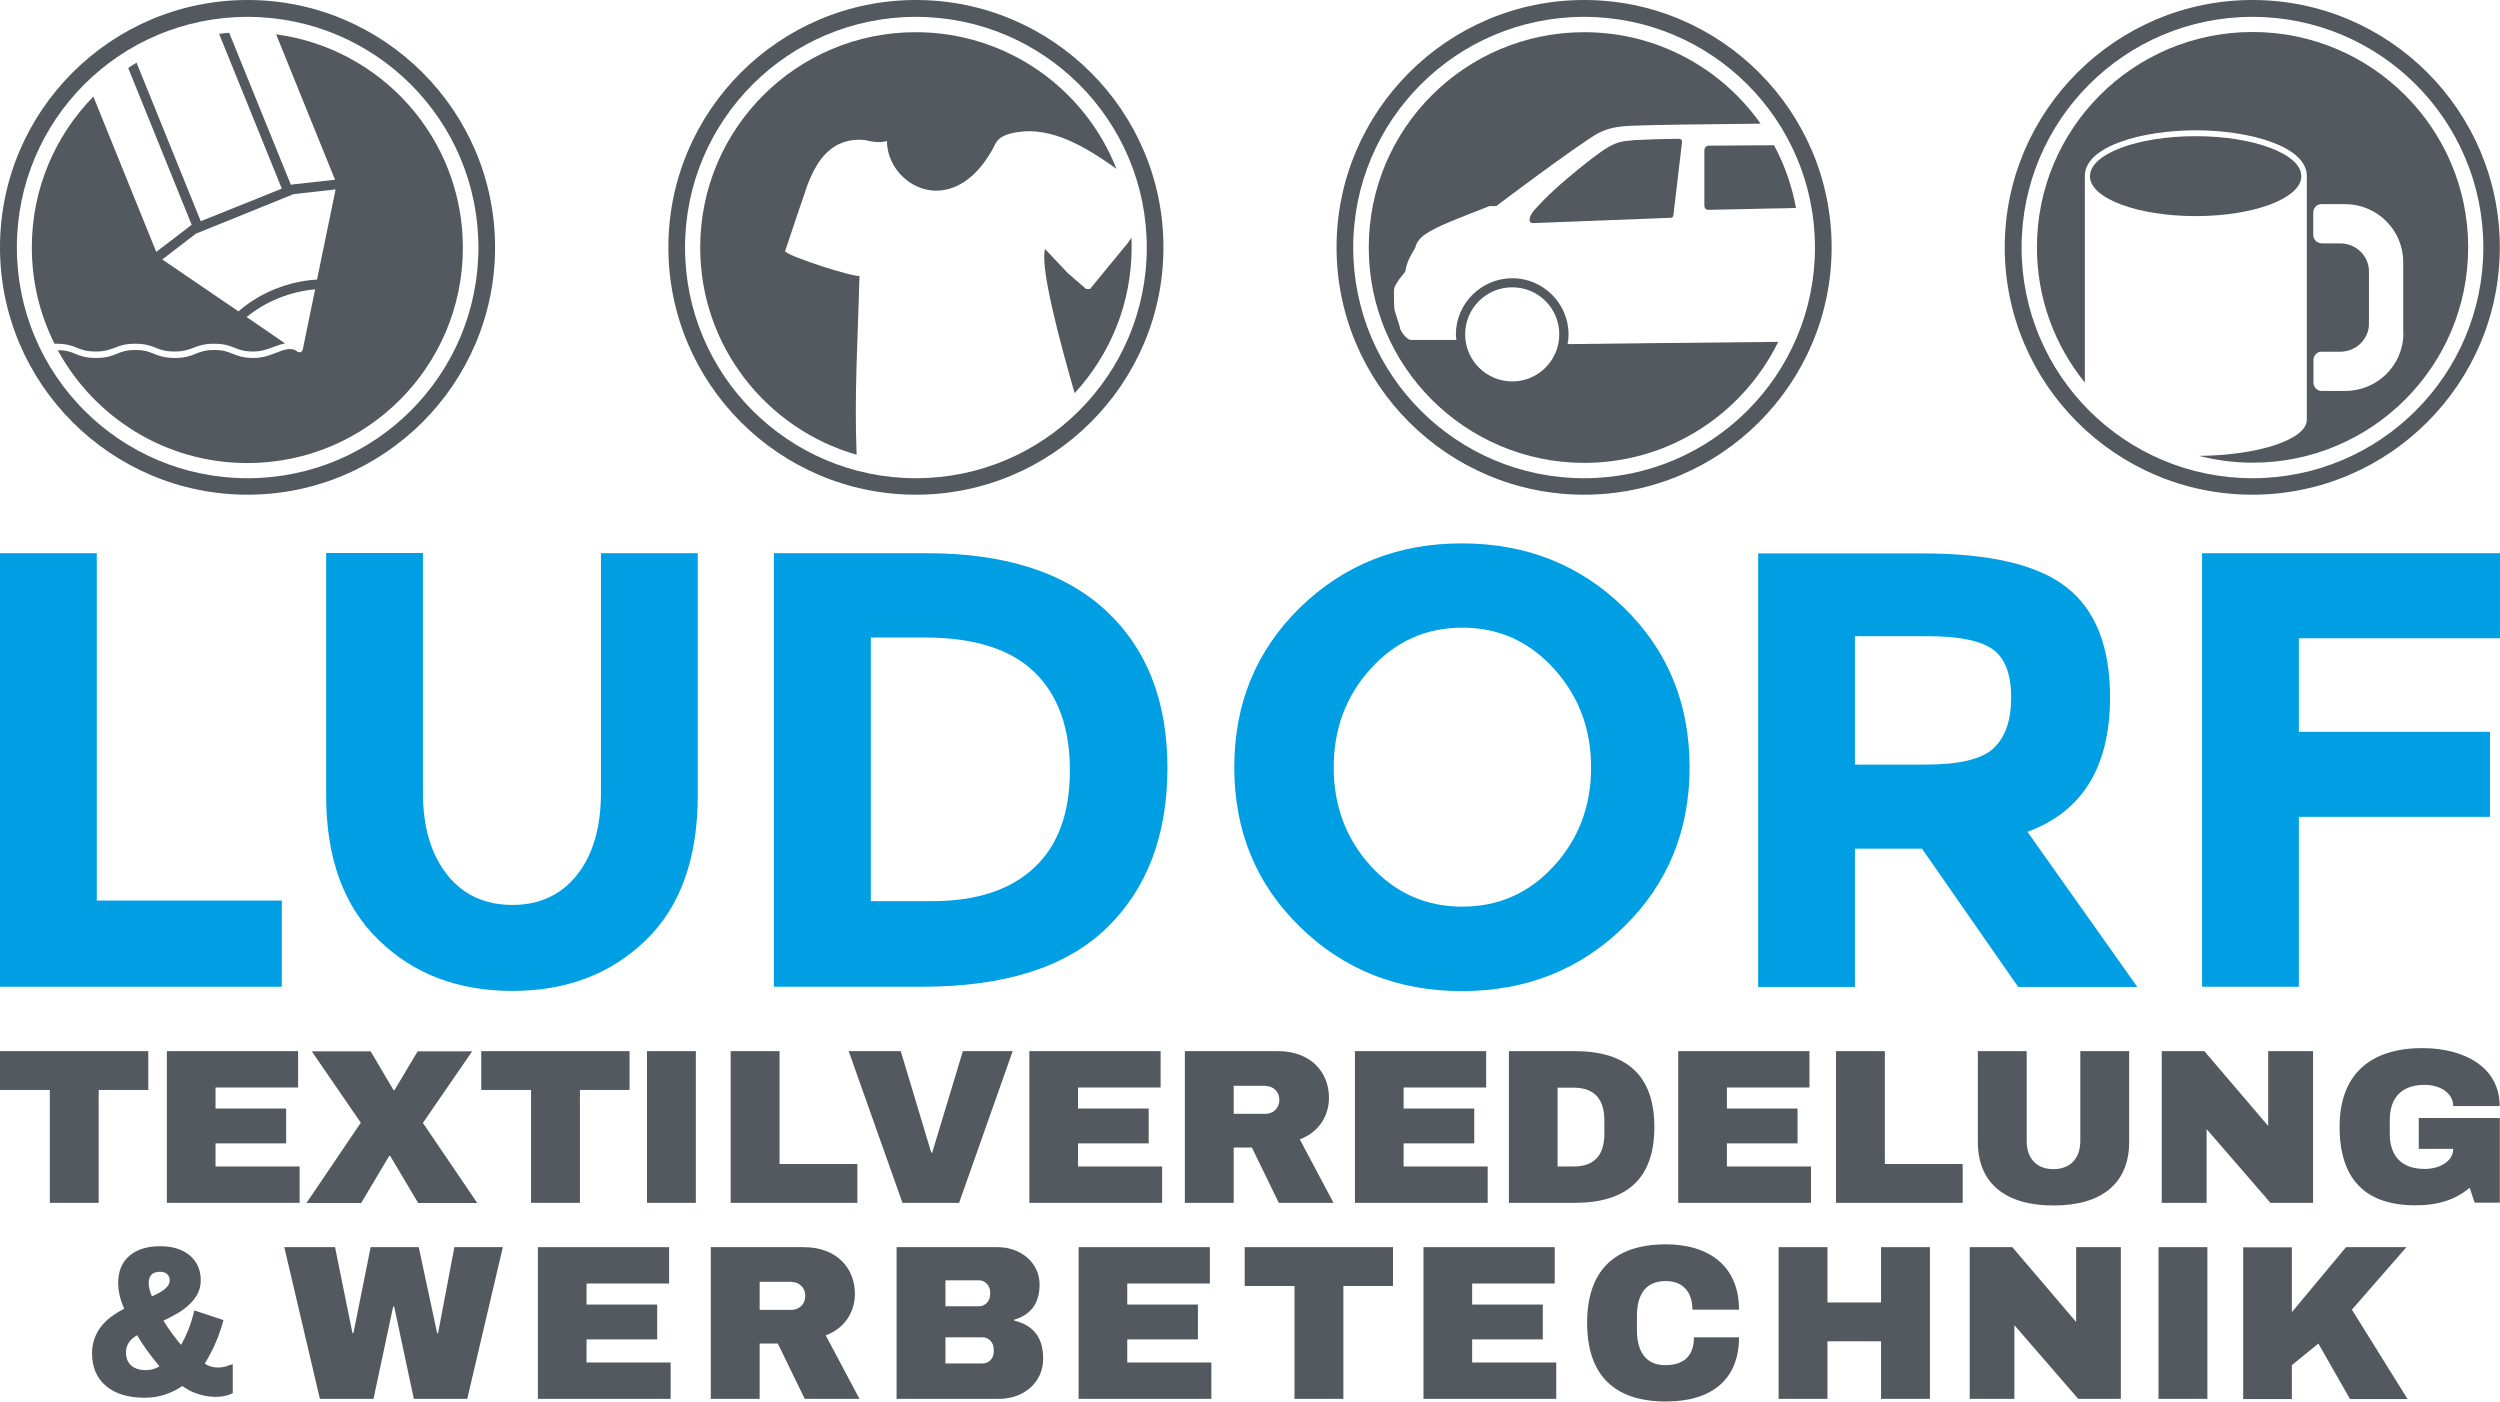 <svg xmlns="http://www.w3.org/2000/svg" id="Layer_1" viewBox="0 0 132 74"><defs><style>      .st0 {        fill: #009fe3;      }      .st1 {        fill: #54595f;      }    </style></defs><path class="st0" d="M0,52.1v-22.89h5.11v18.34h9.77v4.55H0Z"></path><path class="st0" d="M23.61,46.19c.85,1.06,2,1.59,3.44,1.59s2.58-.53,3.42-1.59c.84-1.06,1.26-2.51,1.26-4.34v-12.64h5.11v12.8c0,3.32-.92,5.87-2.75,7.64-1.84,1.78-4.18,2.67-7.04,2.67s-5.22-.89-7.06-2.69c-1.85-1.79-2.77-4.33-2.77-7.63v-12.8h5.11v12.64c0,1.83.43,3.28,1.28,4.34h0Z"></path><path class="st0" d="M58.36,32.21c2.18,2,3.28,4.78,3.28,8.33s-1.07,6.38-3.2,8.45c-2.13,2.07-5.38,3.11-9.75,3.11h-7.83v-22.89h8.1c4.08,0,7.22,1,9.4,3h0ZM54.61,45.81c1.26-1.18,1.88-2.89,1.88-5.14s-.63-3.98-1.88-5.19c-1.26-1.21-3.18-1.82-5.78-1.82h-2.85v13.92h3.24c2.34,0,4.13-.59,5.39-1.77h0Z"></path><path class="st0" d="M85.74,48.94c-2.32,2.26-5.17,3.39-8.55,3.39s-6.24-1.13-8.55-3.39c-2.32-2.26-3.47-5.07-3.47-8.43s1.16-6.17,3.47-8.43c2.32-2.26,5.17-3.39,8.55-3.39s6.24,1.13,8.55,3.39c2.32,2.26,3.47,5.07,3.47,8.43s-1.16,6.17-3.47,8.43ZM84.01,40.52c0-2.04-.66-3.78-1.97-5.22-1.31-1.44-2.92-2.16-4.83-2.16s-3.52.72-4.83,2.16c-1.31,1.44-1.96,3.18-1.96,5.22s.66,3.78,1.96,5.21c1.31,1.43,2.92,2.14,4.83,2.14s3.52-.71,4.83-2.14c1.31-1.43,1.97-3.17,1.97-5.21Z"></path><path class="st0" d="M111.41,36.81c0,3.67-1.45,6.04-4.36,7.11l5.8,8.19h-6.29l-5.08-7.3h-3.54v7.3h-5.11v-22.89h8.68c3.56,0,6.1.6,7.62,1.8,1.52,1.2,2.28,3.13,2.28,5.8h0ZM105.24,39.52c.63-.57.95-1.47.95-2.7s-.33-2.08-.98-2.54c-.65-.46-1.8-.69-3.44-.69h-3.83v6.78h3.74c1.75,0,2.94-.28,3.57-.85h0Z"></path><path class="st0" d="M132,29.21v4.49h-10.62v4.94h10.09v4.49h-10.09v8.97h-5.11v-22.89h15.73Z"></path><path class="st1" d="M7.83,57.55h-2.62v5.96h-2.58v-5.96H0v-2.05h7.83v2.05Z"></path><path class="st1" d="M8.81,63.51v-8.01h6.93v1.92h-4.36v1.11h3.73v1.84h-3.73v1.22h4.44v1.92h-7.02Z"></path><path class="st1" d="M22.33,59.29l2.87,4.23h-3.12l-1.48-2.49h-.05l-1.48,2.49h-2.89l2.87-4.24-2.59-3.77h3.11l1.21,2.05h.05l1.22-2.05h2.88l-2.6,3.78Z"></path><path class="st1" d="M33.24,57.55h-2.62v5.96h-2.58v-5.96h-2.63v-2.05h7.83v2.05h0Z"></path><path class="st1" d="M36.74,63.51h-2.58v-8.01h2.58v8.01Z"></path><path class="st1" d="M38.58,63.51v-8.01h2.58v5.96h4.11v2.05h-6.69,0Z"></path><path class="st1" d="M50.63,63.51h-2.98l-2.84-8.01h2.75l1.61,5.36h.05l1.62-5.36h2.63l-2.83,8.01Z"></path><path class="st1" d="M54.35,63.51v-8.01h6.93v1.92h-4.36v1.11h3.73v1.84h-3.73v1.22h4.44v1.92h-7.02Z"></path><path class="st1" d="M68.63,60.16l1.78,3.35h-2.89l-1.42-2.92h-.96v2.92h-2.58v-8.01h4.91c1.78,0,2.7,1.15,2.7,2.46,0,.93-.51,1.82-1.55,2.2ZM66.83,57.33h-1.69v1.48h1.69c.4,0,.72-.31.72-.74s-.33-.73-.72-.73Z"></path><path class="st1" d="M71.54,63.51v-8.01h6.93v1.92h-4.36v1.11h3.73v1.84h-3.73v1.22h4.44v1.92h-7.02Z"></path><path class="st1" d="M83.14,55.5c2.74,0,4.21,1.27,4.21,4.01s-1.47,4-4.21,4h-3.47v-8.01h3.47ZM82.24,57.42v4.17h.85c1.13,0,1.62-.64,1.62-1.73v-.7c0-1.09-.49-1.73-1.62-1.73h-.85Z"></path><path class="st1" d="M88.61,63.51v-8.01h6.93v1.92h-4.36v1.11h3.73v1.84h-3.73v1.22h4.44v1.92h-7.02Z"></path><path class="st1" d="M96.94,63.51v-8.01h2.58v5.96h4.11v2.05h-6.69Z"></path><path class="st1" d="M112.42,60.29c0,2.21-1.47,3.36-3.99,3.36s-4-1.15-4-3.36v-4.79h2.58v4.75c0,.86.47,1.48,1.41,1.48s1.42-.62,1.42-1.48v-4.75h2.58v4.79Z"></path><path class="st1" d="M122.13,63.51h-2.25l-3.37-3.89v3.89h-2.37v-8.01h2.25l3.37,3.95v-3.95h2.37v8.01Z"></path><path class="st1" d="M131.99,58.4h-2.46c0-.69-.7-1.12-1.51-1.12-1.22,0-1.84.69-1.84,1.85v.74c0,1.16.62,1.85,1.84,1.85.82,0,1.51-.42,1.51-1.06h-1.82v-1.63h4.28v4.47h-1.33l-.26-.79c-.72.62-1.64.93-2.87.93-2.67,0-4-1.41-4-4.15s1.6-4.15,4.37-4.15c2.25,0,4.08,1.03,4.08,3.04h0Z"></path><path class="st1" d="M24.68,73.86h-2.83l-1.04-4.88h-.05l-1.04,4.88h-2.83l-1.88-8.01h2.68l.92,4.54h.05l.91-4.54h2.54l.97,4.54h.05l.86-4.54h2.56l-1.88,8.01h0Z"></path><path class="st1" d="M28.4,73.86v-8.01h6.93v1.92h-4.36v1.11h3.73v1.84h-3.73v1.22h4.44v1.92h-7.02Z"></path><path class="st1" d="M43.6,70.51l1.78,3.35h-2.89l-1.42-2.92h-.96v2.92h-2.58v-8.01h4.91c1.78,0,2.7,1.15,2.7,2.46,0,.93-.51,1.82-1.55,2.2ZM41.8,67.68h-1.69v1.48h1.69c.4,0,.72-.31.72-.74s-.33-.73-.72-.73Z"></path><path class="st1" d="M52.68,65.85c1.21,0,2.21.82,2.21,1.97s-.62,1.65-1.34,1.86v.05c.83.19,1.53.72,1.53,2s-1.04,2.13-2.33,2.13h-5.41v-8.01h5.34ZM49.92,67.61v1.36h1.77c.34,0,.59-.28.59-.63v-.12c0-.34-.27-.62-.59-.62h-1.77ZM49.92,70.62v1.37h1.96c.34,0,.59-.27.59-.63v-.12c0-.35-.26-.63-.59-.63h-1.96Z"></path><path class="st1" d="M56.95,73.86v-8.01h6.93v1.92h-4.36v1.11h3.73v1.84h-3.73v1.22h4.44v1.92h-7.02Z"></path><path class="st1" d="M73.55,67.9h-2.62v5.96h-2.58v-5.96h-2.63v-2.05h7.83v2.05Z"></path><path class="st1" d="M75.16,73.86v-8.01h6.93v1.92h-4.36v1.11h3.73v1.84h-3.73v1.22h4.44v1.92h-7.02Z"></path><path class="st1" d="M91.82,69.15h-2.46c0-.92-.49-1.51-1.41-1.51-1.1,0-1.52.76-1.52,1.85v.74c0,1.09.44,1.85,1.49,1.85s1.52-.55,1.52-1.47h2.38c0,2.2-1.41,3.39-3.86,3.39-2.74,0-4.16-1.41-4.16-4.15s1.42-4.15,4.16-4.15c2.33,0,3.86,1.2,3.86,3.44h0Z"></path><path class="st1" d="M101.9,73.86h-2.58v-3.04h-2.83v3.04h-2.58v-8.01h2.58v2.92h2.83v-2.92h2.58v8.01Z"></path><path class="st1" d="M111.98,73.86h-2.25l-3.37-3.89v3.89h-2.36v-8.01h2.25l3.37,3.95v-3.95h2.36v8.01h0Z"></path><path class="st1" d="M116.55,73.86h-2.58v-8.01h2.58v8.01Z"></path><path class="st1" d="M121.02,69.27l2.85-3.42h3.19l-2.88,3.3,2.94,4.72h-3.04l-1.67-2.93-1.4,1.14v1.79h-2.57v-8.01h2.57v3.42h0Z"></path><path class="st1" d="M11.99,72.13c-.33.1-.77.14-1.18-.13.39-.63.71-1.33.93-2.09l.06-.21-1.54-.51-.06.24c-.15.58-.37,1.11-.64,1.58-.35-.41-.66-.84-.93-1.28.5-.24.86-.44,1.09-.62.27-.2.49-.43.64-.67.16-.25.24-.54.24-.85,0-.55-.2-.99-.6-1.32-.38-.31-.9-.47-1.54-.47-.69,0-1.23.17-1.62.5-.4.34-.6.82-.6,1.44,0,.42.1.88.32,1.36-.55.28-.96.6-1.23.95-.31.41-.47.88-.47,1.4,0,.74.25,1.33.75,1.74.49.41,1.17.61,2.03.61.72,0,1.39-.21,1.99-.62.23.17.49.31.76.4.62.22,1.3.23,1.76.04l.14-.06v-1.53l-.3.09h0ZM7.24,70.5c.32.55.72,1.1,1.18,1.64-.06.04-.13.07-.2.1-.15.07-.33.1-.52.1-.34,0-.59-.08-.78-.25-.18-.17-.27-.39-.27-.67,0-.39.19-.69.59-.92h0ZM8.88,67.87c-.07.1-.17.2-.31.29-.12.08-.3.18-.55.29-.11-.26-.17-.5-.17-.71,0-.19.05-.33.15-.44.1-.1.25-.15.45-.15.17,0,.29.04.38.13.09.08.13.19.13.32,0,.11-.03.2-.09.28h0Z"></path><path class="st1" d="M115.93,11.41c3.05,0,5.52-.92,5.58-2.07,0-.01,0-.03,0-.04,0-1.16-2.5-2.11-5.58-2.11s-5.58.94-5.58,2.11c0,.01,0,.03,0,.04.05,1.15,2.53,2.07,5.58,2.07h0Z"></path><path class="st1" d="M118.93,1.69c-6.29,0-11.38,5.09-11.38,11.37,0,2.71.95,5.19,2.53,7.14v-10.87h0s0-.03,0-.04c0-1.57,3.02-2.41,5.86-2.41s5.86.85,5.86,2.41c0,.01,0,.03,0,.04h0v12.83c0,1.04-2.53,1.88-5.69,1.91.9.23,1.85.36,2.83.36,6.29,0,11.38-5.09,11.38-11.37s-5.1-11.37-11.38-11.37h0ZM126.9,17.59c0,1.68-1.37,3.05-3.06,3.05h-1.27c-.23,0-.42-.2-.42-.45v-1.17c0-.25.19-.45.42-.45h.99c.84,0,1.52-.66,1.52-1.47v-2.78c0-.81-.68-1.47-1.52-1.47h-.95c-.27,0-.47-.2-.47-.45v-1.17c0-.25.19-.45.42-.45h1.27c1.68,0,3.06,1.37,3.06,3.05v3.77h0Z"></path><path class="st1" d="M118.93.89c6.73,0,12.19,5.45,12.19,12.18s-5.46,12.18-12.19,12.18-12.19-5.45-12.19-12.18S112.2.89,118.93.89ZM118.93,0C111.72,0,105.85,5.86,105.85,13.06s5.86,13.06,13.07,13.06,13.07-5.86,13.07-13.06S126.14,0,118.93,0Z"></path><path class="st1" d="M89.99,7.97v2.85c0,.19.07.26.25.26.07,0,1.6-.03,3.19-.07.48,0,.96-.02,1.4-.03-.22-1.18-.61-2.29-1.16-3.31-.08,0-.16,0-.24,0-1.5.01-2.95.02-3.17.02-.18,0-.27.1-.27.27h0Z"></path><path class="st1" d="M82.9,18.16h-.13c.03-.16.05-.33.05-.5,0-1.64-1.34-2.97-2.97-2.97s-2.98,1.33-2.98,2.97c0,.1.02.19.03.29h-2.41c-.13,0-.41-.24-.56-.58-.02-.05-.02-.08-.02-.11l-.26-.83s-.02-.03-.02-.06c-.03-.22-.03-.81-.03-.99s.04-.24.13-.4c.08-.16.3-.44.47-.64.06-.47.29-.87.53-1.27.05-.25.22-.48.51-.69.58-.42,1.9-.91,3.41-1.5h.35s4.11-3.1,5.35-3.83c.47-.24.89-.37,1.77-.41,1.15-.05,3.83-.08,6.84-.11-2.06-2.92-5.46-4.83-9.31-4.83-6.29,0-11.38,5.09-11.38,11.37s5.1,11.37,11.38,11.37c4.5,0,8.39-2.61,10.24-6.39-4.03.04-9.87.1-10.98.12h0ZM79.85,20.14c-1.37,0-2.49-1.11-2.49-2.49s1.12-2.48,2.49-2.48,2.48,1.11,2.48,2.48-1.11,2.49-2.48,2.49Z"></path><path class="st1" d="M86.23,7.41c-.8.04-1.11.21-1.69.6-.51.35-1.71,1.31-2.49,2.03-.38.35-.73.71-1.03,1.04-.29.33-.37.7-.07.7l7.27-.28c.08,0,.12-.03.14-.17.02-.14.43-3.64.45-3.82.01-.12-.05-.18-.19-.18-.66,0-1.76.04-2.4.07h0Z"></path><path class="st1" d="M83.64.89c6.73,0,12.19,5.45,12.19,12.18s-5.46,12.18-12.19,12.18-12.19-5.45-12.19-12.18S76.91.89,83.64.89ZM83.64,0C76.44,0,70.57,5.86,70.57,13.06s5.86,13.06,13.07,13.06,13.07-5.86,13.07-13.06S90.85,0,83.64,0Z"></path><path class="st1" d="M59.49,12.9l-1.94,2.36h-.2l-.97-.84-1.2-1.27c-.28.93.77,4.87,1.56,7.61,1.87-2.03,3.01-4.73,3.01-7.7,0-.17,0-.34-.01-.51l-.24.35h0Z"></path><path class="st1" d="M45.39,14.57c-.36.06-3.71-1.01-3.94-1.3l.81-2.41c.32-.75.83-3.75,3.44-3.46,0,0,.69.2,1.13.04,0,2.32,3.38,4.28,5.54.51.24-.42.24-.81,1.4-.98,1.81-.27,3.57.83,4.91,1.75.1.07.18.13.27.2-1.66-4.23-5.78-7.22-10.6-7.22-6.29,0-11.38,5.09-11.38,11.37,0,5.2,3.5,9.58,8.26,10.94-.13-3.19.07-6.25.15-9.43h0Z"></path><path class="st1" d="M48.36.89c6.73,0,12.19,5.45,12.19,12.18s-5.46,12.18-12.19,12.18-12.19-5.45-12.19-12.18S41.63.89,48.36.89ZM48.36,0C41.15,0,35.29,5.86,35.29,13.06s5.86,13.06,13.07,13.06,13.07-5.86,13.07-13.06S55.57,0,48.36,0Z"></path><path class="st1" d="M14.57,1.79l3.12,7.7-2.26.25-.07.02L12.1,1.73c-.18.01-.35.03-.53.06l3.31,8.17-4.28,1.72L7.21,3.31c-.15.09-.3.18-.44.28l3.35,8.28-1.87,1.43-3.32-8.2c-2.01,2.05-3.25,4.86-3.25,7.96,0,1.83.43,3.56,1.2,5.09.04,0,.07,0,.1,0,.55,0,.83.11,1.1.22.25.1.49.19.98.19s.72-.1.98-.19c.27-.11.55-.22,1.1-.22s.83.11,1.1.22c.25.1.49.19.98.19s.72-.1.98-.19c.27-.11.55-.22,1.1-.22s.83.11,1.1.22c.25.1.49.19.98.19.43,0,.76-.13,1.09-.25.19-.07.39-.14.58-.18l-.89-.61-1.14-.78c.48-.39,1.05-.74,1.7-1,.65-.26,1.3-.41,1.92-.46l-.28,1.35-.37,1.81c-.03.13-.13.19-.24.15-.02,0-.04-.02-.06-.03l-.13-.09c-.32-.1-.61.01-.96.15-.34.13-.72.28-1.21.28-.55,0-.83-.11-1.1-.22-.25-.1-.49-.2-.98-.2s-.73.1-.98.2c-.27.11-.55.22-1.1.22s-.83-.11-1.1-.22c-.25-.1-.49-.2-.98-.2s-.73.1-.98.2c-.27.11-.55.22-1.1.22s-.83-.11-1.1-.22c-.24-.1-.47-.19-.92-.19,1.93,3.55,5.69,5.96,10.01,5.96,6.29,0,11.38-5.09,11.38-11.37,0-5.78-4.31-10.54-9.89-11.27h0ZM16.75,14.76c-.72.04-1.47.2-2.22.5-.75.3-1.4.71-1.94,1.18l-4.02-2.74,1.77-1.36,5.16-2.09,2.22-.25-.98,4.76h0Z"></path><path class="st1" d="M13.07.89c6.73,0,12.19,5.45,12.19,12.18s-5.46,12.18-12.19,12.18S.89,19.79.89,13.06,6.34.89,13.07.89ZM13.07,0C5.86,0,0,5.86,0,13.06s5.86,13.06,13.07,13.06,13.07-5.86,13.07-13.06S20.28,0,13.07,0Z"></path></svg>